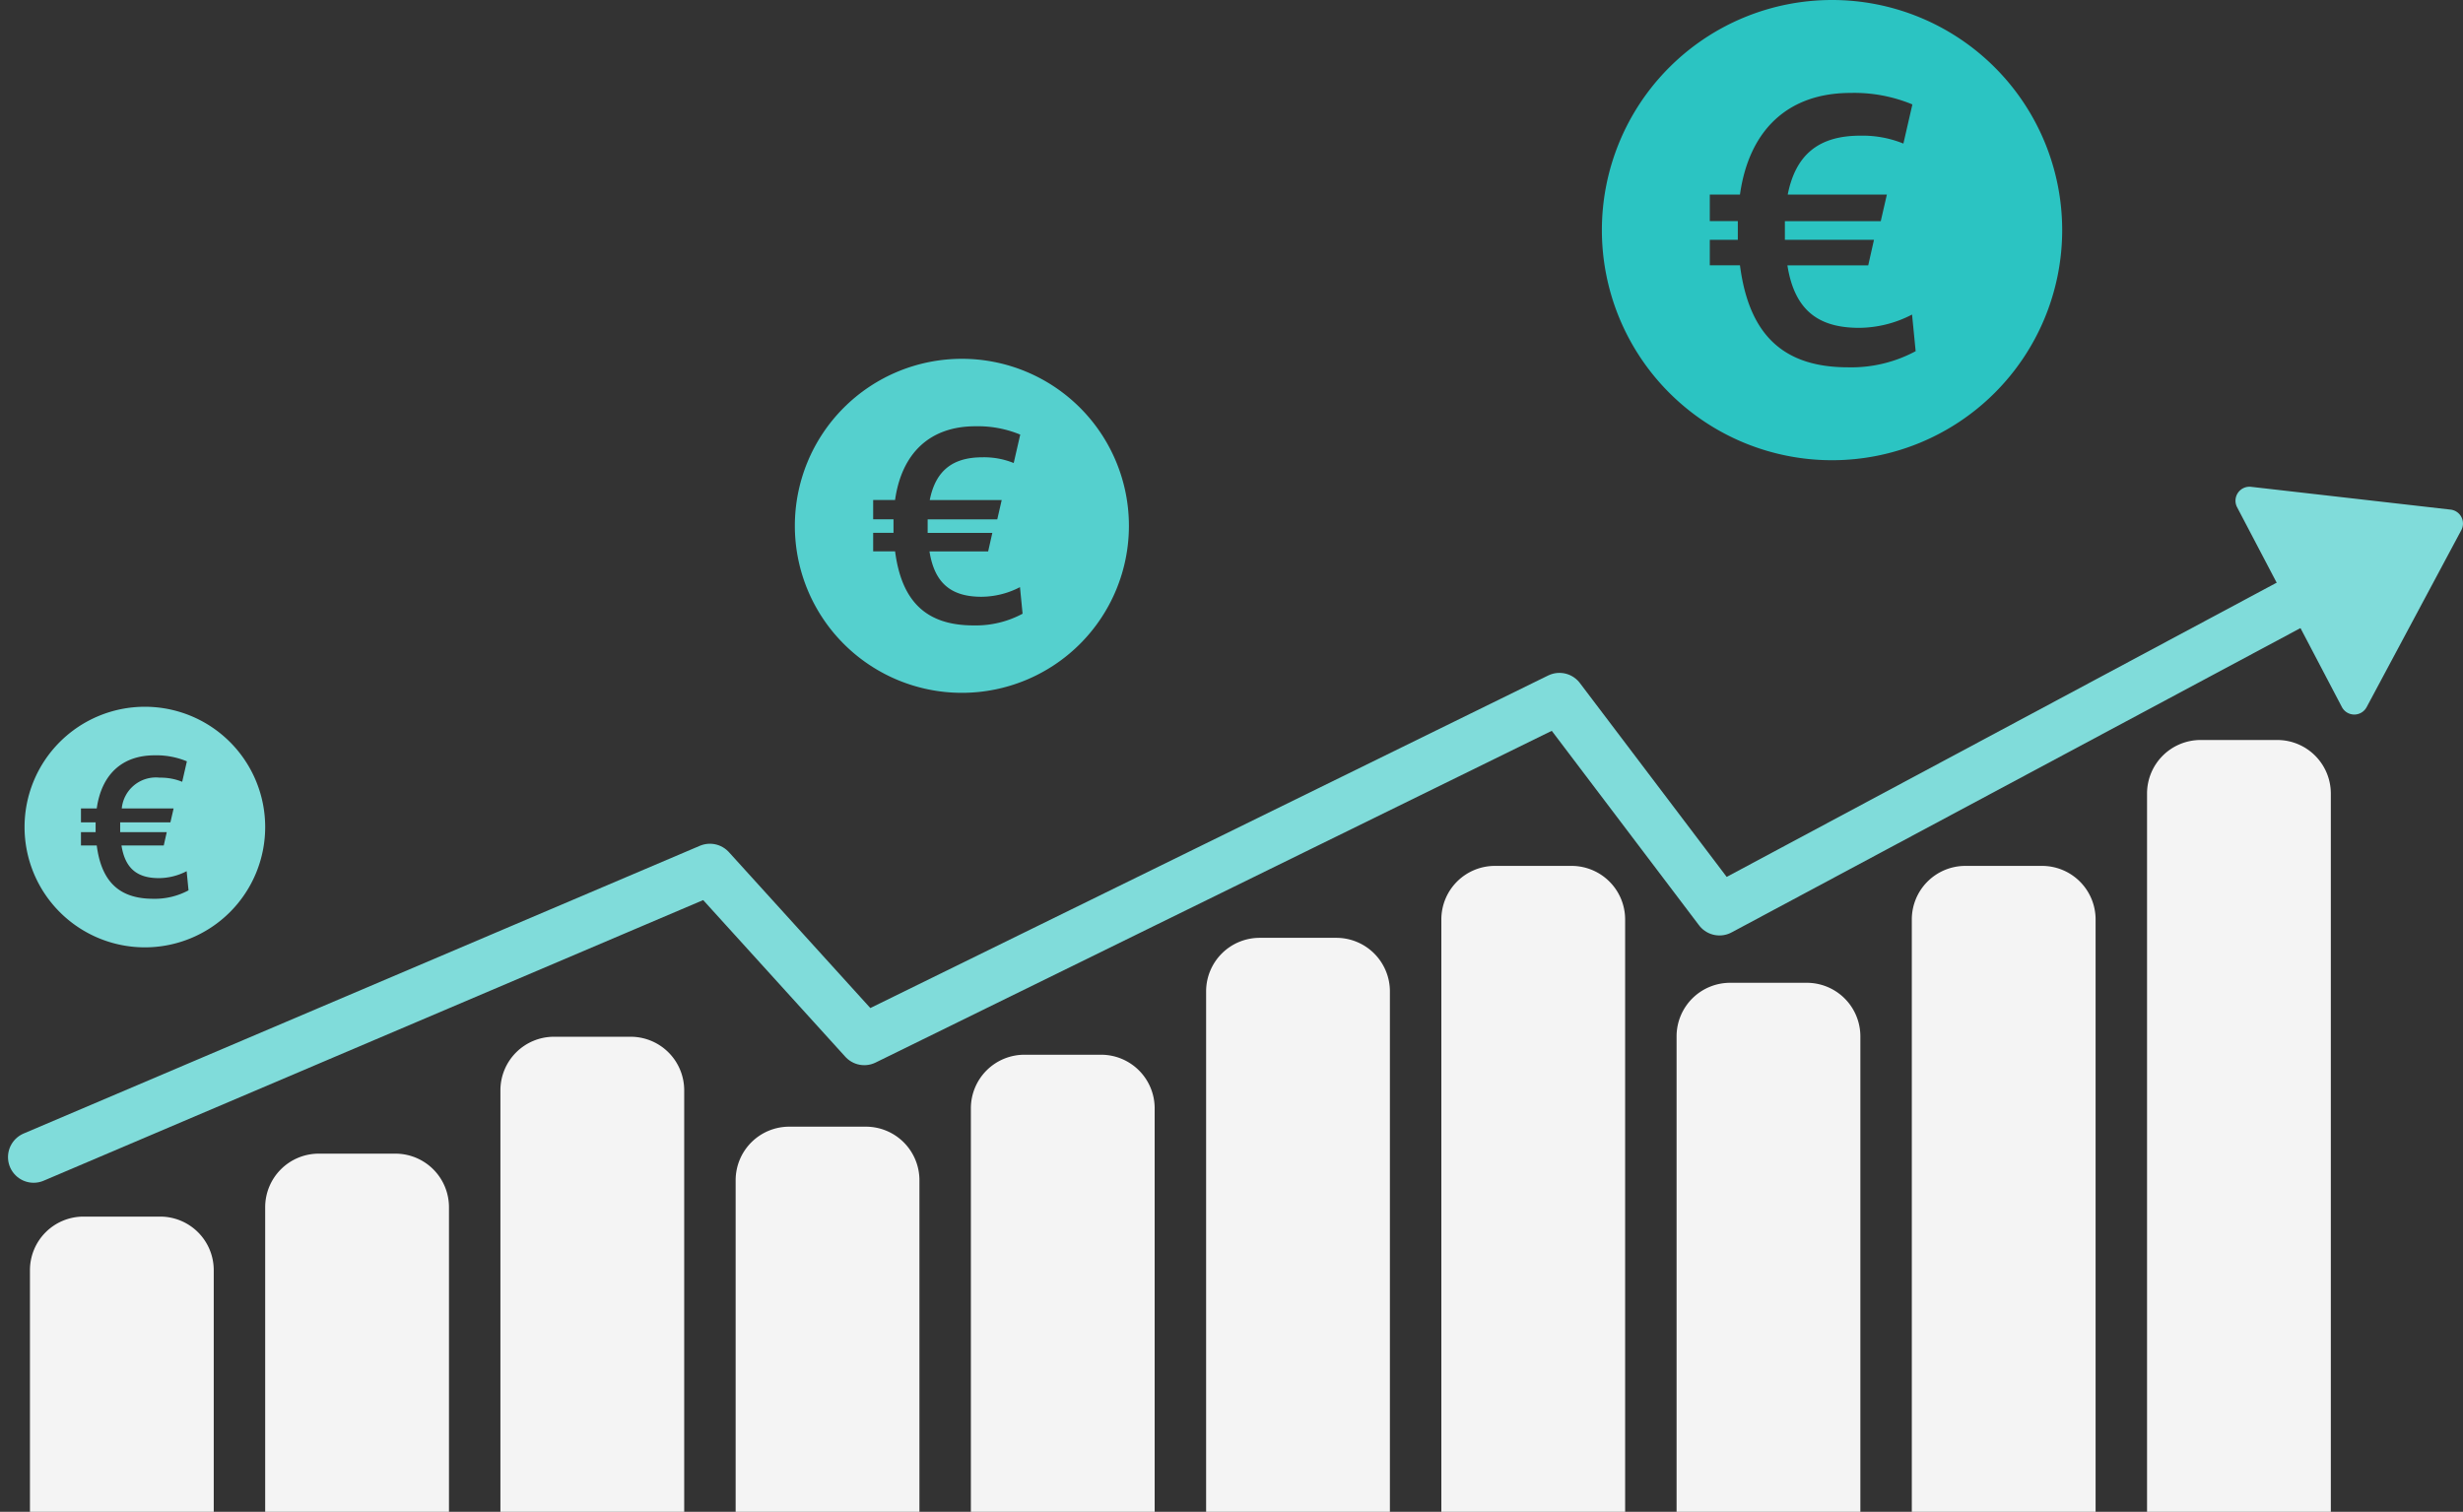 <?xml version="1.0" encoding="UTF-8"?> <svg xmlns="http://www.w3.org/2000/svg" width="273.845" height="168.122" viewBox="0 0 273.845 168.122"><rect x="0" y="0" width="273.845" height="168.122" fill="#333333" stroke="none"/><g id="Group_533" data-name="Group 533" transform="translate(-793.838 -1544.384)"><path id="Path_1796" data-name="Path 1796" d="M797.577,1673.061l75.193-32,17.164,18.925,77.289-37.925,17.792,23.5,69.226-37.041" fill="none" stroke="#80dcda" stroke-linecap="round" stroke-linejoin="round" stroke-width="5.7"></path><path id="Rectangle_282" data-name="Rectangle 282" d="M5.956,0h8.522a5.956,5.956,0,0,1,5.956,5.956V32.83a0,0,0,0,1,0,0H0a0,0,0,0,1,0,0V5.956A5.956,5.956,0,0,1,5.956,0Z" transform="translate(797.168 1679.675)" fill="#f4f4f4"></path><path id="Rectangle_283" data-name="Rectangle 283" d="M5.956,0h8.522a5.956,5.956,0,0,1,5.956,5.956V39.83a0,0,0,0,1,0,0H0a0,0,0,0,1,0,0V5.956A5.956,5.956,0,0,1,5.956,0Z" transform="translate(823.322 1672.675)" fill="#f4f4f4"></path><path id="Rectangle_284" data-name="Rectangle 284" d="M5.956,0h8.522a5.956,5.956,0,0,1,5.956,5.956V52.83a0,0,0,0,1,0,0H0a0,0,0,0,1,0,0V5.956A5.956,5.956,0,0,1,5.956,0Z" transform="translate(849.476 1659.675)" fill="#f4f4f4"></path><path id="Rectangle_285" data-name="Rectangle 285" d="M5.956,0h8.522a5.956,5.956,0,0,1,5.956,5.956V42.83a0,0,0,0,1,0,0H0a0,0,0,0,1,0,0V5.956A5.956,5.956,0,0,1,5.956,0Z" transform="translate(875.63 1669.675)" fill="#f4f4f4"></path><path id="Rectangle_286" data-name="Rectangle 286" d="M5.956,0h8.522a5.956,5.956,0,0,1,5.956,5.956V50.83a0,0,0,0,1,0,0H0a0,0,0,0,1,0,0V5.956A5.956,5.956,0,0,1,5.956,0Z" transform="translate(901.784 1661.675)" fill="#f4f4f4"></path><path id="Rectangle_287" data-name="Rectangle 287" d="M5.956,0h8.522a5.956,5.956,0,0,1,5.956,5.956V63.83a0,0,0,0,1,0,0H0a0,0,0,0,1,0,0V5.956A5.956,5.956,0,0,1,5.956,0Z" transform="translate(927.938 1648.675)" fill="#f4f4f4"></path><path id="Rectangle_288" data-name="Rectangle 288" d="M5.956,0h8.522a5.956,5.956,0,0,1,5.956,5.956V71.83a0,0,0,0,1,0,0H0a0,0,0,0,1,0,0V5.956A5.956,5.956,0,0,1,5.956,0Z" transform="translate(954.092 1640.675)" fill="#f4f4f4"></path><path id="Rectangle_289" data-name="Rectangle 289" d="M5.956,0h8.522a5.956,5.956,0,0,1,5.956,5.956V58.83a0,0,0,0,1,0,0H0a0,0,0,0,1,0,0V5.956A5.956,5.956,0,0,1,5.956,0Z" transform="translate(980.246 1653.675)" fill="#f4f4f4"></path><path id="Rectangle_290" data-name="Rectangle 290" d="M5.956,0h8.522a5.956,5.956,0,0,1,5.956,5.956V71.83a0,0,0,0,1,0,0H0a0,0,0,0,1,0,0V5.956A5.956,5.956,0,0,1,5.956,0Z" transform="translate(1006.4 1640.675)" fill="#f4f4f4"></path><path id="Rectangle_291" data-name="Rectangle 291" d="M5.956,0h8.522a5.956,5.956,0,0,1,5.956,5.956V85.83a0,0,0,0,1,0,0H0a0,0,0,0,1,0,0V5.956A5.956,5.956,0,0,1,5.956,0Z" transform="translate(1032.554 1626.675)" fill="#f4f4f4"></path><path id="Path_1797" data-name="Path 1797" d="M1042.566,1600.79l11.652,22.22a1.556,1.556,0,0,0,2.751.011l10.528-19.686a1.557,1.557,0,0,0-1.2-2.281l-22.18-2.534A1.557,1.557,0,0,0,1042.566,1600.79Z" fill="#80dcda"></path><path id="Path_1798" data-name="Path 1798" d="M900.784,1584.285a18.572,18.572,0,1,0,18.572,18.572A18.572,18.572,0,0,0,900.784,1584.285Zm1.3,29.647c-5.247,0-8-2.639-8.726-8.234H890.92v-2.058h2.261v-1.507H890.92v-2.146h2.435c.725-5.16,3.827-8.2,8.929-8.2a12.257,12.257,0,0,1,4.987.927l-.725,3.16a8.774,8.774,0,0,0-3.479-.637c-3.363,0-5.218,1.536-5.856,4.754h8l-.493,2.146h-7.74v1.507h7.19l-.464,2.058h-6.523c.58,3.682,2.551,5.045,5.8,5.045a9.376,9.376,0,0,0,4.262-1.073l.29,2.957A10.974,10.974,0,0,1,902.081,1613.932Z" fill="#55d0ce"></path><path id="Path_1799" data-name="Path 1799" d="M809.945,1622.979a13.377,13.377,0,1,0,13.377,13.377A13.377,13.377,0,0,0,809.945,1622.979Zm.934,21.353c-3.779,0-5.763-1.9-6.285-5.93H802.84v-1.482h1.629v-1.086H802.84v-1.546h1.754c.522-3.716,2.757-5.909,6.432-5.909a8.824,8.824,0,0,1,3.591.668l-.522,2.276a6.309,6.309,0,0,0-2.5-.459,3.811,3.811,0,0,0-4.219,3.424h5.764l-.356,1.546H807.2v1.086h5.179l-.334,1.482h-4.7c.417,2.652,1.837,3.633,4.176,3.633a6.754,6.754,0,0,0,3.069-.772l.209,2.13A7.91,7.91,0,0,1,810.879,1644.332Z" fill="#80dcda"></path><path id="Path_1800" data-name="Path 1800" d="M997.53,1544.384a25.589,25.589,0,1,0,25.589,25.589A25.589,25.589,0,0,0,997.53,1544.384Zm1.787,40.847c-7.229,0-11.024-3.635-12.023-11.344h-3.355v-2.836h3.116v-2.077h-3.116v-2.956h3.355c1-7.11,5.273-11.3,12.3-11.3a16.861,16.861,0,0,1,6.87,1.279l-1,4.353a12.065,12.065,0,0,0-4.792-.878c-4.634,0-7.191,2.117-8.069,6.55h11.024l-.679,2.956H992.287v2.077h9.906l-.639,2.836h-8.987c.8,5.073,3.515,6.95,7.989,6.95a12.913,12.913,0,0,0,5.871-1.478l.4,4.074A15.119,15.119,0,0,1,999.317,1585.231Z" fill="#2bc4c2"></path></g></svg> 